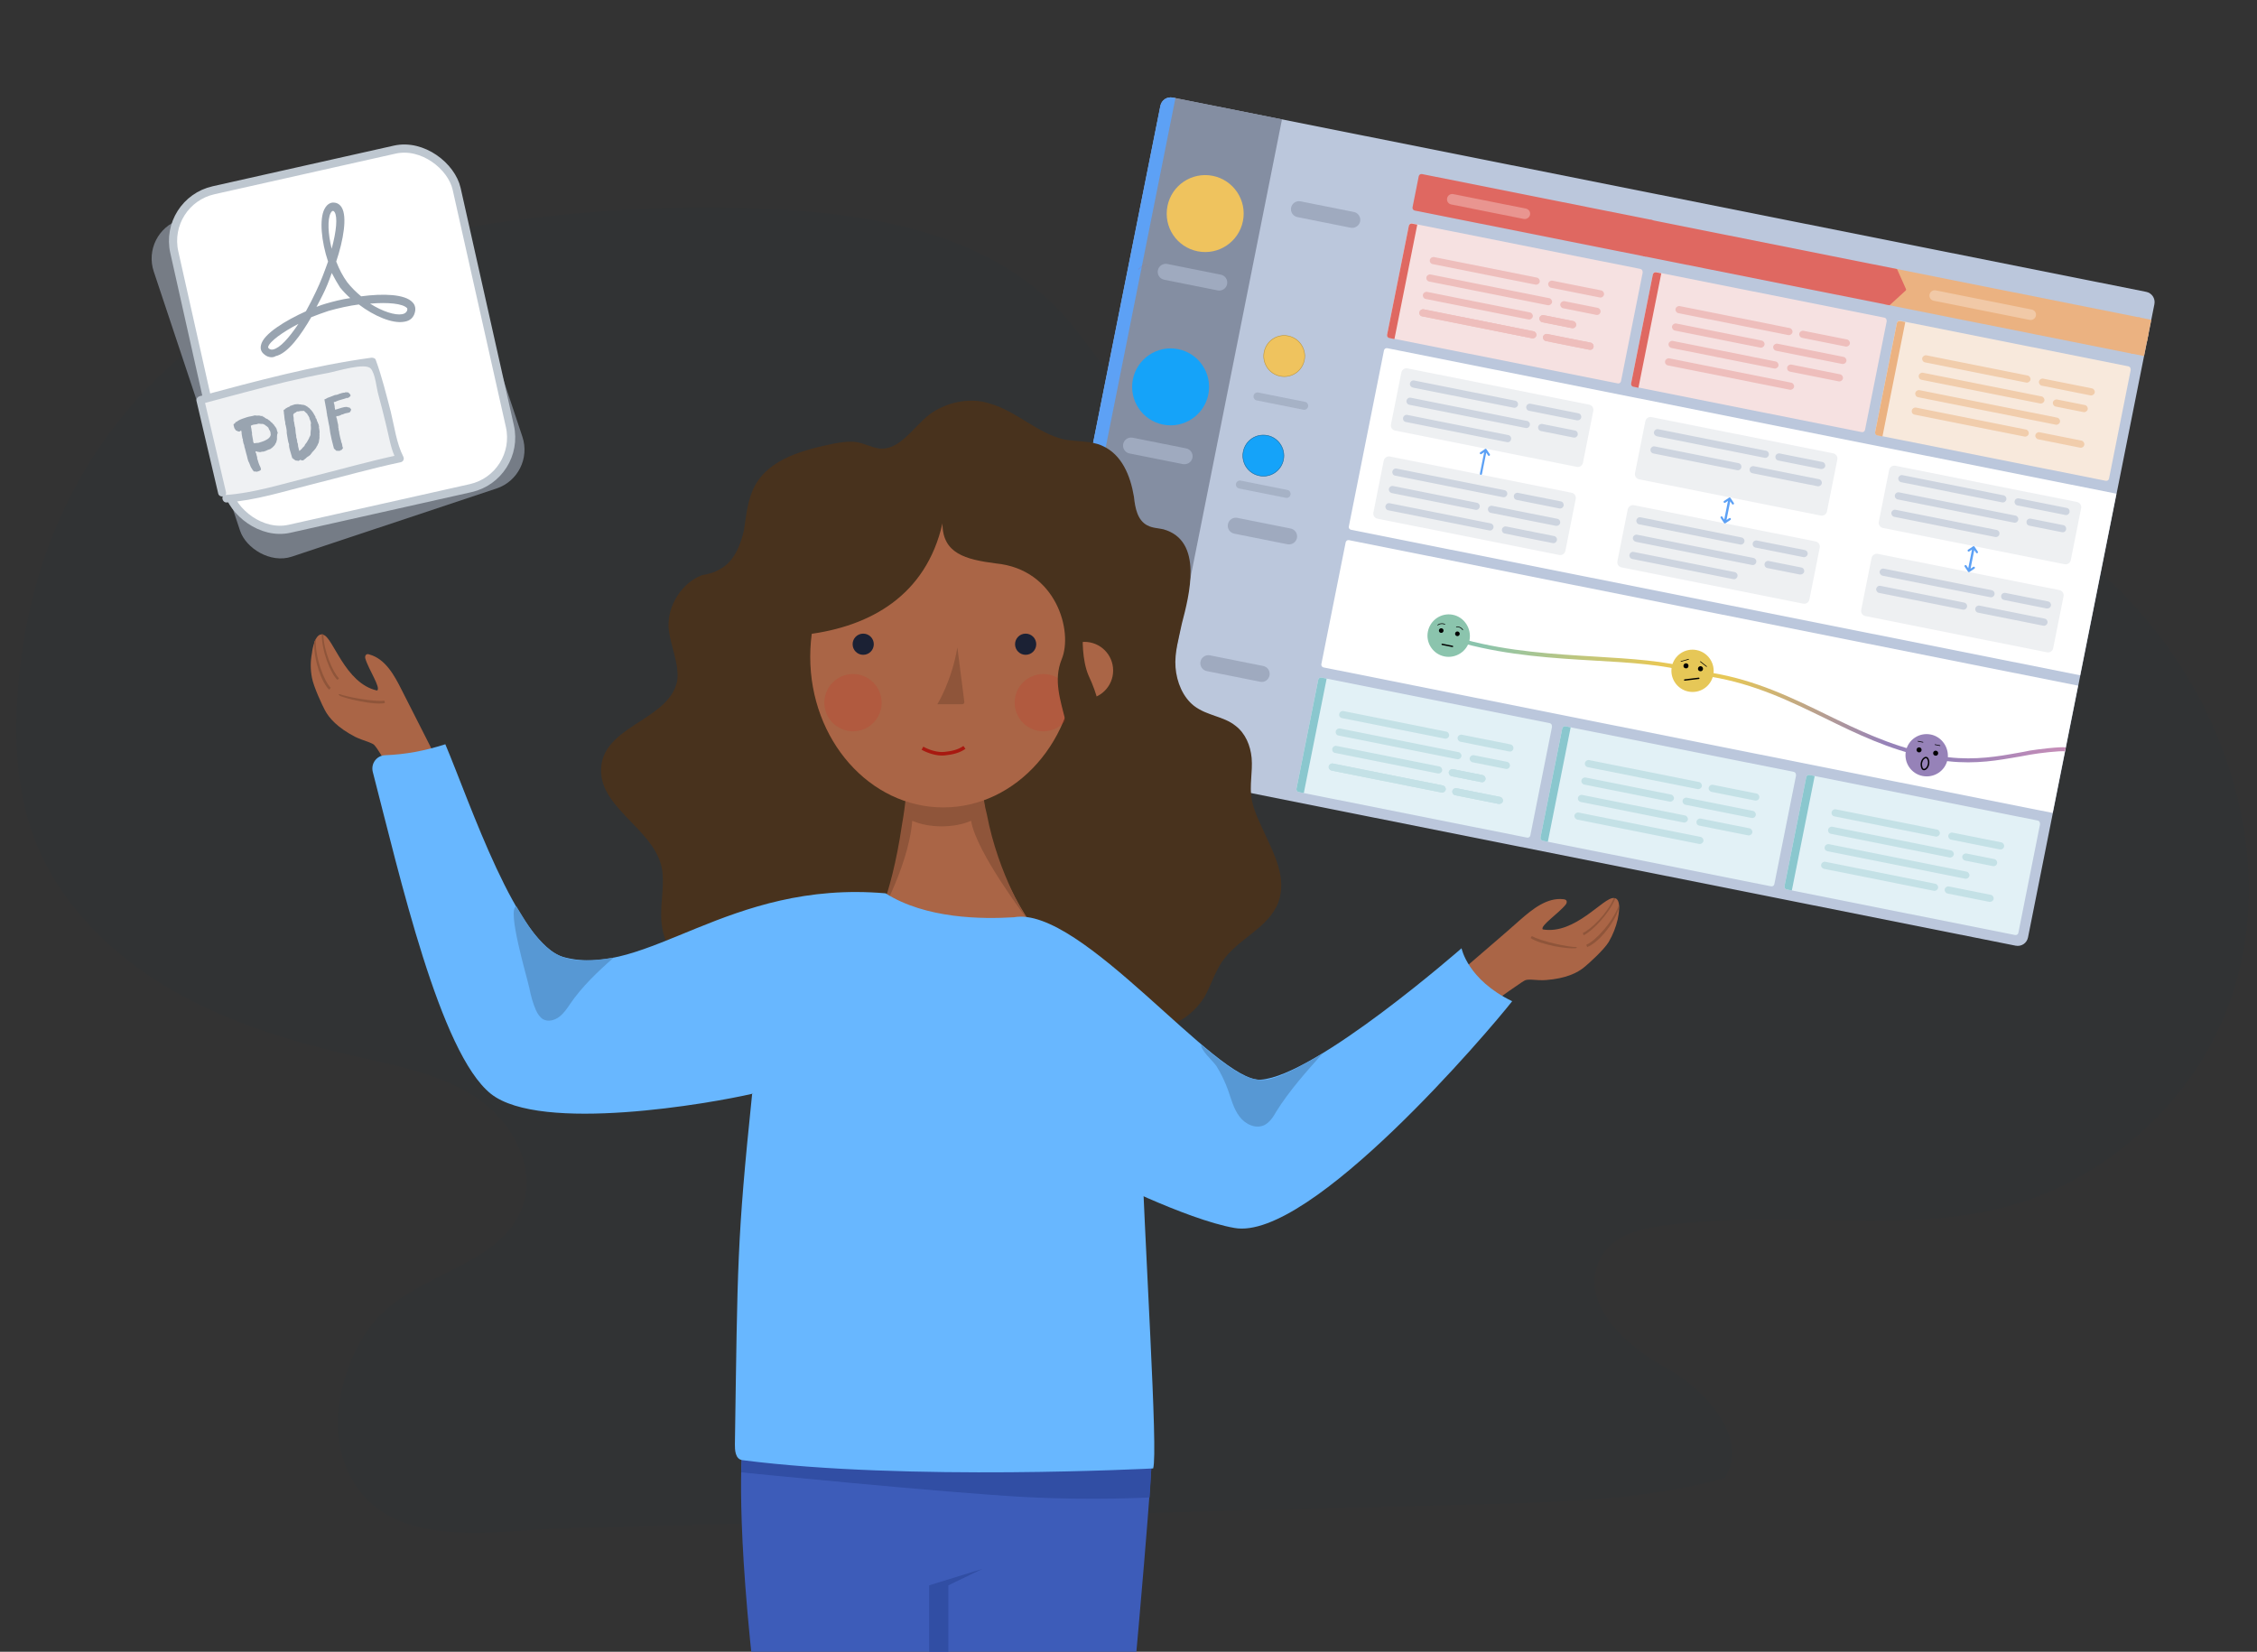 <svg width="276" height="202" viewBox="0 0 276 202" fill="none" xmlns="http://www.w3.org/2000/svg">
<rect x="0" y="0" width="276" height="202" fill="#333333" stroke="none"/>
<g clip-path="url(#clip0_10095_28577)">
<path opacity="0.04" d="M189.452 55.274C209.502 55.236 230.676 54.266 248.205 63.923C274.266 78.311 286.288 117.364 261.236 139.004C243.203 154.556 225.712 146.993 203.219 149.902C200.311 150.29 196.976 151.182 195.58 154.129C193.098 159.442 198.915 164.678 203.724 167.276C208.494 169.874 214.001 175.886 210.898 180.772C201.319 183.409 191.391 183.681 181.541 183.952C175.569 184.107 169.558 184.262 163.585 184.418C132.095 185.232 100.566 186.085 69.076 186.9C60.389 187.132 46.932 190.041 42.434 179.686C40.611 175.498 41.193 170.534 42.976 166.306C43.868 164.212 45.032 162.234 46.661 160.683C51.896 155.525 61.397 154.517 63.879 147.614C65.624 142.805 62.716 137.336 58.528 134.428C54.339 131.519 49.181 130.472 44.179 129.347C36.073 127.525 28.007 125.159 20.832 120.971C13.658 116.782 7.414 110.655 4.351 102.937C2.062 97.12 1.714 90.721 2.179 84.516C4.622 51.396 28.666 32.005 60.04 27.351C71.209 25.684 82.533 25.063 93.818 25.567C107.004 26.11 121.236 28.709 130.04 38.521C133.181 42.011 135.508 46.277 139.192 49.186C144.35 53.219 151.292 53.917 157.807 54.305C168.278 54.964 178.787 55.274 189.297 55.274C189.375 55.274 189.413 55.274 189.452 55.274Z" fill="#014363"/>
<path d="M263.452 37.21C263.594 36.5 263.148 35.831 262.438 35.69L143.434 11.938C142.724 11.796 142.055 12.243 141.913 12.953L126.46 90.379C126.318 91.089 126.765 91.758 127.475 91.899L246.479 115.651C247.189 115.792 247.858 115.346 247.999 114.636L263.452 37.21Z" fill="#BBC7DC"/>
<path opacity="0.8" d="M156.744 14.595L143.434 11.938C142.724 11.796 142.055 12.243 141.913 12.953L126.46 90.379C126.318 91.089 126.765 91.758 127.475 91.899L140.81 94.561L156.769 14.6L156.744 14.595Z" fill="#778093"/>
<path d="M150.06 34.745C150.166 34.212 149.821 33.695 149.288 33.589L142.748 32.283C142.215 32.177 141.698 32.522 141.592 33.055C141.486 33.587 141.831 34.104 142.363 34.21L148.904 35.516C149.436 35.622 149.953 35.277 150.06 34.745Z" fill="#9FAABF"/>
<path d="M166.326 27.079C166.432 26.546 166.087 26.029 165.555 25.923L159.039 24.623C158.507 24.516 157.99 24.861 157.884 25.394C157.777 25.926 158.122 26.443 158.655 26.549L165.196 27.855C165.733 27.936 166.225 27.586 166.326 27.079Z" fill="#9FAABF"/>
<path d="M158.6 65.79C158.706 65.258 158.361 64.741 157.829 64.635L151.313 63.334C150.781 63.228 150.264 63.573 150.158 64.105C150.051 64.638 150.396 65.155 150.929 65.261L157.47 66.567C158.007 66.647 158.499 66.297 158.6 65.79Z" fill="#9FAABF"/>
<path d="M155.245 82.601C155.351 82.069 155.006 81.552 154.474 81.446L147.958 80.145C147.426 80.039 146.909 80.384 146.803 80.916C146.696 81.449 147.041 81.966 147.574 82.072L154.115 83.377C154.647 83.484 155.139 83.134 155.245 82.601Z" fill="#9FAABF"/>
<path d="M145.819 55.99C145.926 55.457 145.581 54.94 145.048 54.834L138.507 53.529C137.975 53.422 137.458 53.767 137.352 54.3C137.245 54.832 137.59 55.349 138.123 55.456L144.664 56.761C145.201 56.842 145.713 56.522 145.819 55.99Z" fill="#9FAABF"/>
<path d="M146.458 30.733C149.018 31.244 151.487 29.575 151.993 27.04C152.504 24.48 150.835 22.011 148.3 21.505C145.739 20.994 143.271 22.663 142.765 25.198C142.254 27.759 143.897 30.222 146.458 30.733Z" fill="#EFC35E"/>
<path d="M142.228 51.927C144.788 52.438 147.257 50.769 147.763 48.234C148.274 45.673 146.605 43.205 144.07 42.699C141.509 42.188 139.041 43.857 138.535 46.392C138.029 48.927 139.667 51.416 142.228 51.927Z" fill="#15A3F9"/>
<path d="M143.738 11.999L143.408 11.933C142.699 11.791 142.03 12.238 141.888 12.948L126.435 90.374C126.293 91.084 126.74 91.753 127.45 91.894L127.779 91.96L143.738 11.999Z" fill="#5DA1F5"/>
<path opacity="0.15" d="M139.138 32.935C139.427 32.676 139.721 32.392 140.157 32.321L140.233 32.336C139.913 32.351 139.508 32.666 139.29 32.965L139.138 32.935Z" fill="#D04F3F"/>
<path opacity="0.15" d="M139.564 33.18C139.761 32.982 140.035 32.8 140.248 32.657C140.339 32.597 140.43 32.536 140.522 32.475C140.43 32.536 140.263 32.581 140.157 32.718C139.959 32.784 139.837 32.997 139.564 33.18Z" fill="#D04F3F"/>
<path d="M260.54 45.196C260.576 45.019 260.454 44.836 260.276 44.801L232.364 39.23C232.186 39.194 232.004 39.316 231.968 39.494L229.307 52.829C229.271 53.007 229.393 53.189 229.57 53.224L257.509 58.8C257.686 58.836 257.869 58.714 257.904 58.537L260.566 45.201L260.54 45.196Z" fill="#F8E9DC"/>
<path d="M232.992 39.382L232.358 39.256C232.181 39.22 231.998 39.342 231.963 39.52L229.302 52.855C229.266 53.032 229.388 53.215 229.565 53.25L230.199 53.377L232.992 39.382Z" fill="#EBB281"/>
<path d="M235.063 43.801C235.109 43.573 235.352 43.41 235.58 43.456L247.952 45.925C248.181 45.971 248.343 46.214 248.297 46.442C248.252 46.67 248.008 46.833 247.78 46.787L235.408 44.318C235.155 44.267 235.018 44.029 235.063 43.801ZM256.157 48.011C256.202 47.783 256.04 47.539 255.812 47.494L249.854 46.305C249.626 46.259 249.382 46.422 249.337 46.65C249.291 46.878 249.454 47.121 249.682 47.167L255.64 48.356C255.868 48.401 256.111 48.239 256.157 48.011ZM234.638 45.931C234.684 45.702 234.927 45.54 235.155 45.586L249.657 48.48C249.885 48.525 250.047 48.769 250.002 48.997C249.956 49.225 249.713 49.387 249.485 49.342L234.983 46.448C234.73 46.397 234.593 46.159 234.638 45.931ZM255.301 50.054C255.346 49.826 255.184 49.583 254.956 49.537L251.558 48.859C251.33 48.814 251.087 48.976 251.041 49.204C250.996 49.432 251.158 49.676 251.386 49.721L254.784 50.399C255.012 50.445 255.255 50.283 255.301 50.054ZM234.213 48.06C234.259 47.832 234.502 47.67 234.73 47.715L251.564 51.075C251.792 51.12 251.955 51.364 251.909 51.592C251.864 51.82 251.62 51.983 251.392 51.937L234.558 48.577C234.305 48.527 234.168 48.288 234.213 48.06Z" fill="#F1CDAC"/>
<path d="M233.788 50.192C233.833 49.964 234.077 49.801 234.305 49.847L247.742 52.529C247.97 52.574 248.132 52.818 248.086 53.046C248.041 53.274 247.798 53.436 247.569 53.391L234.133 50.709C233.879 50.658 233.737 50.445 233.788 50.192ZM254.881 54.402C254.926 54.173 254.764 53.93 254.536 53.885L249.415 52.863C249.187 52.817 248.943 52.979 248.898 53.208C248.852 53.436 249.015 53.679 249.243 53.725L254.364 54.747C254.592 54.792 254.83 54.655 254.881 54.402Z" fill="#F1CDAC"/>
<path d="M249.454 100.745C249.489 100.567 249.368 100.385 249.19 100.349L221.277 94.778C221.1 94.743 220.917 94.865 220.882 95.042L218.22 108.378C218.185 108.555 218.307 108.737 218.484 108.773L246.422 114.349C246.6 114.384 246.782 114.263 246.818 114.085L249.479 100.75L249.454 100.745Z" fill="#E2F1F6"/>
<path d="M221.911 94.905L221.277 94.778C221.1 94.743 220.917 94.865 220.882 95.042L218.22 108.378C218.185 108.555 218.307 108.737 218.484 108.773L219.118 108.899L221.911 94.905Z" fill="#8AC7CE"/>
<path d="M223.982 99.323C224.027 99.095 224.27 98.932 224.499 98.978L236.871 101.447C237.099 101.493 237.261 101.736 237.216 101.964C237.17 102.192 236.927 102.355 236.699 102.309L224.327 99.84C224.073 99.789 223.931 99.576 223.982 99.323ZM245.075 103.533C245.12 103.305 244.958 103.061 244.73 103.016L238.772 101.827C238.544 101.781 238.301 101.944 238.255 102.172C238.209 102.4 238.372 102.643 238.6 102.689L244.558 103.878C244.786 103.923 245.024 103.786 245.075 103.533ZM223.557 101.453C223.602 101.224 223.845 101.062 224.074 101.108L238.575 104.002C238.803 104.047 238.966 104.291 238.92 104.519C238.875 104.747 238.631 104.909 238.403 104.864L223.902 101.97C223.648 101.919 223.506 101.706 223.557 101.453ZM244.219 105.576C244.264 105.348 244.102 105.105 243.874 105.059L240.477 104.381C240.248 104.336 240.005 104.498 239.96 104.726C239.914 104.954 240.076 105.198 240.305 105.243L243.702 105.921C243.93 105.967 244.168 105.83 244.219 105.576ZM223.132 103.582C223.177 103.354 223.42 103.192 223.649 103.237L240.483 106.597C240.711 106.643 240.873 106.886 240.828 107.114C240.782 107.342 240.539 107.504 240.31 107.459L223.477 104.099C223.223 104.049 223.081 103.836 223.132 103.582Z" fill="#C4E1E6"/>
<path d="M222.701 105.74C222.746 105.512 222.99 105.349 223.218 105.395L236.655 108.077C236.883 108.122 237.045 108.365 237 108.594C236.954 108.822 236.711 108.984 236.483 108.939L223.046 106.257C222.797 106.181 222.655 105.968 222.701 105.74ZM243.794 109.95C243.84 109.722 243.677 109.478 243.449 109.433L238.328 108.411C238.1 108.365 237.856 108.527 237.811 108.756C237.765 108.984 237.928 109.227 238.156 109.273L243.277 110.295C243.51 110.315 243.748 110.178 243.794 109.95Z" fill="#C4E1E6"/>
<path d="M230.701 39.241C230.736 39.063 230.615 38.881 230.437 38.846L202.524 33.275C202.347 33.239 202.164 33.361 202.129 33.538L199.467 46.874C199.432 47.051 199.554 47.234 199.731 47.269L227.669 52.845C227.847 52.88 228.029 52.759 228.065 52.581L230.726 39.246L230.701 39.241Z" fill="#F6E1E1"/>
<path d="M203.153 33.427L202.519 33.3C202.342 33.265 202.159 33.387 202.124 33.564L199.462 46.9C199.427 47.077 199.548 47.26 199.726 47.295L200.36 47.422L203.153 33.427Z" fill="#DF6861"/>
<path d="M204.894 37.78C204.94 37.551 205.183 37.389 205.411 37.435L218.848 40.116C219.076 40.162 219.238 40.405 219.193 40.633C219.147 40.862 218.904 41.024 218.676 40.978L205.239 38.297C205.011 38.251 204.848 38.008 204.894 37.78ZM226.215 42.035C226.261 41.807 226.099 41.564 225.87 41.518L220.546 40.455C220.318 40.41 220.075 40.572 220.029 40.8C219.984 41.029 220.146 41.272 220.374 41.317L225.698 42.38C225.926 42.425 226.17 42.263 226.215 42.035ZM204.469 39.909C204.514 39.681 204.758 39.519 204.986 39.564L215.431 41.649C215.659 41.694 215.822 41.938 215.776 42.166C215.731 42.394 215.487 42.556 215.259 42.511L204.814 40.426C204.586 40.381 204.423 40.137 204.469 39.909ZM218.545 44.933C218.591 44.705 218.834 44.543 219.062 44.588L225.02 45.777C225.248 45.823 225.411 46.066 225.365 46.294C225.32 46.522 225.076 46.685 224.848 46.639L218.89 45.45C218.637 45.4 218.5 45.161 218.545 44.933ZM225.79 44.165C225.836 43.936 225.673 43.693 225.445 43.648L217.358 42.033C217.13 41.988 216.886 42.15 216.841 42.379C216.795 42.607 216.958 42.85 217.186 42.895L225.273 44.51C225.501 44.555 225.745 44.393 225.79 44.165ZM204.044 42.039C204.089 41.811 204.333 41.648 204.561 41.694L217.136 44.204C217.364 44.249 217.526 44.492 217.481 44.721C217.435 44.949 217.192 45.111 216.964 45.066L204.389 42.556C204.161 42.51 203.998 42.267 204.044 42.039Z" fill="#EEBEBC"/>
<path d="M203.618 44.17C203.664 43.942 203.907 43.78 204.135 43.825L219.043 46.801C219.271 46.846 219.433 47.09 219.388 47.318C219.342 47.546 219.099 47.708 218.87 47.663L203.963 44.688C203.735 44.642 203.568 44.424 203.618 44.17Z" fill="#EEBEBC"/>
<path d="M219.614 94.789C219.65 94.612 219.528 94.429 219.35 94.394L191.437 88.823C191.26 88.787 191.078 88.909 191.042 89.087L188.381 102.422C188.345 102.599 188.467 102.782 188.644 102.817L216.583 108.393C216.76 108.429 216.943 108.307 216.978 108.13L219.64 94.794L219.614 94.789Z" fill="#E2F1F6"/>
<path d="M192.071 88.949L191.437 88.823C191.26 88.787 191.078 88.909 191.042 89.087L188.381 102.422C188.345 102.599 188.467 102.782 188.644 102.817L189.278 102.944L192.071 88.949Z" fill="#8AC7CE"/>
<path d="M193.813 93.302C193.858 93.073 194.102 92.911 194.33 92.957L207.766 95.638C207.995 95.684 208.157 95.927 208.111 96.156C208.066 96.384 207.823 96.546 207.594 96.501L194.158 93.819C193.929 93.773 193.762 93.555 193.813 93.302ZM215.134 97.557C215.18 97.329 215.017 97.086 214.789 97.04L209.465 95.978C209.237 95.932 208.994 96.094 208.948 96.323C208.902 96.551 209.065 96.794 209.293 96.84L214.617 97.902C214.845 97.948 215.083 97.811 215.134 97.557ZM193.388 95.431C193.433 95.203 193.676 95.041 193.905 95.086L204.35 97.171C204.578 97.217 204.74 97.46 204.695 97.688C204.649 97.916 204.406 98.079 204.178 98.033L193.733 95.948C193.504 95.903 193.337 95.685 193.388 95.431ZM207.464 100.455C207.51 100.227 207.753 100.065 207.981 100.11L213.939 101.299C214.167 101.345 214.329 101.588 214.284 101.816C214.238 102.044 213.995 102.207 213.767 102.161L207.809 100.972C207.556 100.922 207.414 100.709 207.464 100.455ZM214.709 99.687C214.755 99.459 214.592 99.215 214.364 99.17L206.277 97.556C206.048 97.51 205.805 97.672 205.76 97.901C205.714 98.129 205.876 98.372 206.105 98.418L214.192 100.032C214.42 100.077 214.658 99.94 214.709 99.687ZM192.963 97.561C193.008 97.333 193.251 97.17 193.48 97.216L206.054 99.726C206.283 99.771 206.445 100.014 206.399 100.243C206.354 100.471 206.111 100.633 205.882 100.588L193.308 98.078C193.079 98.032 192.912 97.814 192.963 97.561Z" fill="#C4E1E6"/>
<path d="M192.532 99.719C192.577 99.49 192.821 99.328 193.049 99.374L207.956 102.349C208.184 102.394 208.347 102.638 208.301 102.866C208.256 103.094 208.012 103.256 207.784 103.211L192.877 100.235C192.654 100.165 192.486 99.947 192.532 99.719Z" fill="#C4E1E6"/>
<path d="M200.861 33.285C200.896 33.108 200.774 32.925 200.597 32.89L172.684 27.319C172.507 27.284 172.324 27.405 172.289 27.583L169.627 40.918C169.592 41.096 169.714 41.278 169.891 41.313L197.829 46.889C198.007 46.925 198.189 46.803 198.225 46.626L200.886 33.29L200.861 33.285Z" fill="#F6E1E1"/>
<path d="M173.313 27.471L172.679 27.345C172.501 27.309 172.319 27.431 172.284 27.609L169.622 40.944C169.587 41.121 169.708 41.304 169.886 41.339L170.52 41.466L173.313 27.471Z" fill="#DF6861"/>
<path d="M174.851 31.784C174.897 31.555 175.14 31.393 175.368 31.439L187.943 33.948C188.171 33.994 188.334 34.237 188.288 34.465C188.243 34.694 187.999 34.856 187.771 34.81L175.171 32.296C174.943 32.25 174.806 32.012 174.851 31.784ZM196.147 36.034C196.193 35.806 196.031 35.562 195.803 35.517L189.845 34.328C189.617 34.282 189.373 34.445 189.328 34.673C189.282 34.901 189.444 35.144 189.673 35.19L195.63 36.379C195.884 36.43 196.102 36.262 196.147 36.034ZM174.426 33.913C174.472 33.685 174.715 33.523 174.943 33.568L189.445 36.463C189.673 36.508 189.836 36.751 189.79 36.98C189.744 37.208 189.501 37.37 189.273 37.325L174.746 34.425C174.518 34.38 174.381 34.141 174.426 33.913ZM195.722 38.164C195.768 37.935 195.606 37.692 195.377 37.647L191.321 36.837C191.093 36.791 190.85 36.954 190.804 37.182C190.759 37.41 190.921 37.653 191.149 37.699L195.205 38.509C195.459 38.559 195.677 38.392 195.722 38.164ZM174.001 36.043C174.047 35.815 174.29 35.652 174.518 35.698L187.093 38.208C187.321 38.253 187.484 38.496 187.438 38.725C187.393 38.953 187.149 39.115 186.921 39.07L174.321 36.555C174.093 36.509 173.956 36.271 174.001 36.043Z" fill="#EEBEBC"/>
<path d="M173.576 38.175C173.622 37.946 173.865 37.784 174.093 37.83L187.53 40.511C187.758 40.557 187.92 40.8 187.875 41.028C187.829 41.257 187.586 41.419 187.358 41.373L173.921 38.691C173.668 38.641 173.525 38.428 173.576 38.175ZM194.872 42.425C194.918 42.197 194.755 41.953 194.527 41.908L189.203 40.845C188.975 40.8 188.732 40.962 188.686 41.19C188.641 41.418 188.803 41.662 189.031 41.707L194.355 42.77C194.609 42.82 194.821 42.678 194.872 42.425Z" fill="#EEBEBC"/>
<path d="M173.576 38.175C173.622 37.946 173.865 37.784 174.093 37.83L187.53 40.511C187.758 40.557 187.92 40.8 187.875 41.028C187.829 41.257 187.586 41.419 187.358 41.373L173.921 38.691C173.668 38.641 173.525 38.428 173.576 38.175ZM194.872 42.425C194.918 42.197 194.755 41.953 194.527 41.908L189.203 40.845C188.975 40.8 188.732 40.962 188.686 41.19C188.641 41.418 188.803 41.662 189.031 41.707L194.355 42.77C194.609 42.82 194.821 42.678 194.872 42.425Z" fill="#EEBEBC"/>
<path d="M192.736 39.784C192.782 39.556 192.619 39.312 192.391 39.267L188.766 38.543C188.538 38.498 188.294 38.66 188.249 38.888C188.203 39.116 188.365 39.36 188.594 39.405L192.219 40.129C192.473 40.179 192.691 40.012 192.736 39.784Z" fill="#EEBEBC"/>
<path d="M192.736 39.784C192.782 39.556 192.619 39.312 192.391 39.267L188.766 38.543C188.538 38.498 188.294 38.66 188.249 38.888C188.203 39.116 188.365 39.36 188.594 39.405L192.219 40.129C192.473 40.179 192.691 40.012 192.736 39.784Z" fill="#EEBEBC"/>
<path d="M189.774 88.834C189.81 88.656 189.688 88.474 189.51 88.438L161.597 82.867C161.42 82.832 161.237 82.954 161.202 83.131L158.541 96.466C158.505 96.644 158.627 96.826 158.804 96.862L186.743 102.438C186.92 102.473 187.103 102.352 187.138 102.174L189.8 88.839L189.774 88.834Z" fill="#E2F1F6"/>
<path d="M162.231 82.994L161.597 82.867C161.42 82.832 161.237 82.954 161.202 83.131L158.541 96.466C158.505 96.644 158.627 96.826 158.804 96.862L159.438 96.988L162.231 82.994Z" fill="#8AC7CE"/>
<path d="M163.77 87.306C163.815 87.077 164.059 86.915 164.287 86.961L176.861 89.47C177.09 89.516 177.252 89.759 177.206 89.987C177.161 90.216 176.918 90.378 176.689 90.332L164.089 87.818C163.861 87.772 163.719 87.559 163.77 87.306ZM185.066 91.556C185.111 91.328 184.949 91.085 184.721 91.039L178.763 89.85C178.535 89.804 178.291 89.967 178.246 90.195C178.2 90.423 178.363 90.666 178.591 90.712L184.549 91.901C184.802 91.951 185.015 91.809 185.066 91.556ZM163.345 89.435C163.39 89.207 163.634 89.045 163.862 89.09L178.363 91.984C178.591 92.03 178.754 92.273 178.708 92.501C178.663 92.73 178.419 92.892 178.191 92.847L163.664 89.947C163.436 89.902 163.294 89.689 163.345 89.435ZM184.641 93.686C184.686 93.457 184.524 93.214 184.296 93.168L180.239 92.359C180.011 92.313 179.768 92.476 179.722 92.704C179.677 92.932 179.839 93.175 180.067 93.221L184.124 94.031C184.377 94.081 184.59 93.939 184.641 93.686ZM162.92 91.565C162.965 91.337 163.208 91.174 163.437 91.22L176.011 93.73C176.24 93.775 176.402 94.018 176.356 94.247C176.311 94.475 176.068 94.637 175.839 94.591L163.239 92.077C163.011 92.031 162.869 91.818 162.92 91.565Z" fill="#C4E1E6"/>
<path d="M162.489 93.722C162.534 93.494 162.778 93.332 163.006 93.377L176.443 96.059C176.671 96.105 176.833 96.348 176.788 96.576C176.742 96.804 176.499 96.967 176.271 96.921L162.834 94.239C162.585 94.163 162.443 93.951 162.489 93.722ZM183.785 97.973C183.83 97.745 183.668 97.501 183.44 97.456L178.116 96.393C177.888 96.348 177.644 96.51 177.599 96.738C177.553 96.966 177.716 97.21 177.944 97.255L183.268 98.318C183.527 98.343 183.739 98.201 183.785 97.973Z" fill="#C4E1E6"/>
<path d="M162.489 93.722C162.534 93.494 162.778 93.332 163.006 93.377L176.443 96.059C176.671 96.105 176.833 96.348 176.788 96.576C176.742 96.804 176.499 96.967 176.271 96.921L162.834 94.239C162.585 94.163 162.443 93.951 162.489 93.722ZM183.785 97.973C183.83 97.745 183.668 97.501 183.44 97.456L178.116 96.393C177.888 96.348 177.644 96.51 177.599 96.738C177.553 96.966 177.716 97.21 177.944 97.255L183.268 98.318C183.527 98.343 183.739 98.201 183.785 97.973Z" fill="#C4E1E6"/>
<path d="M181.655 95.305C181.701 95.077 181.538 94.834 181.31 94.788L177.685 94.064C177.456 94.019 177.213 94.181 177.168 94.409C177.122 94.638 177.284 94.881 177.513 94.927L181.138 95.65C181.392 95.701 181.604 95.559 181.655 95.305Z" fill="#C4E1E6"/>
<path d="M181.655 95.305C181.701 95.077 181.538 94.834 181.31 94.788L177.685 94.064C177.456 94.019 177.213 94.181 177.168 94.409C177.122 94.638 177.284 94.881 177.513 94.927L181.138 95.65C181.392 95.701 181.604 95.559 181.655 95.305Z" fill="#C4E1E6"/>
<path d="M254.142 83.857L164.953 66.056C164.775 66.021 164.593 66.143 164.558 66.32L161.582 81.227C161.547 81.405 161.669 81.587 161.846 81.623L251.01 99.418L254.117 83.852L254.142 83.857Z" fill="white"/>
<path d="M258.828 60.382L169.638 42.581C169.461 42.545 169.278 42.667 169.243 42.845L164.942 64.394C164.906 64.572 165.028 64.754 165.206 64.79L254.37 82.585L258.802 60.377L258.828 60.382Z" fill="white"/>
<path opacity="0.3" d="M159.962 49.72C160.013 49.466 159.855 49.197 159.576 49.142L153.872 48.003C153.619 47.953 153.35 48.11 153.294 48.389C153.244 48.642 153.401 48.911 153.68 48.967L159.384 50.105C159.663 50.161 159.911 49.973 159.962 49.72Z" fill="#778093"/>
<path d="M156.953 56.21C156.679 57.579 155.372 58.452 154.003 58.179C152.634 57.905 151.761 56.598 152.034 55.229C152.308 53.86 153.615 52.987 154.984 53.26C156.328 53.528 157.221 54.867 156.953 56.21Z" fill="#15A3F9"/>
<path fill-rule="evenodd" clip-rule="evenodd" d="M154.979 53.289C153.626 53.019 152.334 53.881 152.063 55.234C151.793 56.587 152.656 57.88 154.009 58.15C155.362 58.42 156.654 57.557 156.924 56.205C157.189 54.877 156.306 53.554 154.979 53.289ZM152.006 55.223C152.282 53.838 153.605 52.955 154.99 53.231C156.35 53.503 157.253 54.856 156.982 56.216C156.705 57.601 155.382 58.484 153.997 58.208C152.612 57.931 151.729 56.608 152.006 55.223Z" fill="#106294"/>
<path d="M159.506 44.033C159.232 45.402 157.925 46.274 156.556 46.001C155.187 45.728 154.314 44.42 154.587 43.051C154.861 41.682 156.168 40.809 157.537 41.083C158.881 41.351 159.774 42.689 159.506 44.033Z" fill="#EFC35E"/>
<path fill-rule="evenodd" clip-rule="evenodd" d="M157.532 41.112C156.179 40.842 154.886 41.704 154.616 43.057C154.346 44.41 155.209 45.702 156.562 45.972C157.915 46.242 159.207 45.38 159.477 44.027C159.742 42.699 158.859 41.377 157.532 41.112ZM154.559 43.045C154.835 41.66 156.158 40.777 157.543 41.054C158.903 41.325 159.806 42.679 159.535 44.038C159.258 45.423 157.935 46.306 156.55 46.03C155.165 45.754 154.282 44.43 154.559 43.045Z" fill="#BD9230"/>
<path opacity="0.3" d="M157.812 60.493C157.862 60.24 157.705 59.971 157.426 59.915L151.722 58.777C151.468 58.726 151.2 58.883 151.144 59.162C151.093 59.416 151.251 59.684 151.53 59.74L157.234 60.879C157.513 60.934 157.756 60.772 157.812 60.493Z" fill="#778093"/>
<path fill-rule="evenodd" clip-rule="evenodd" d="M193.168 80.68C188.012 80.362 182.444 79.858 177.044 78.121L177.191 77.649C182.515 79.371 188.032 79.866 193.188 80.183C193.837 80.233 194.466 80.253 195.089 80.299C199.49 80.571 203.582 80.808 206.873 81.754L206.726 82.226C203.486 81.289 199.45 81.037 195.044 80.791C194.446 80.75 193.792 80.725 193.168 80.68Z" fill="url(#paint0_linear_10095_28577)"/>
<path d="M177.657 75.183C176.262 74.905 174.894 75.818 174.61 77.238C174.332 78.632 175.245 80.001 176.64 80.279C178.034 80.557 179.428 79.649 179.706 78.255C179.959 76.855 179.051 75.462 177.657 75.183Z" fill="#8BC4AD"/>
<path fill-rule="evenodd" clip-rule="evenodd" d="M176.372 78.717C176.326 78.708 176.282 78.738 176.273 78.783C176.264 78.829 176.294 78.873 176.339 78.882L177.607 79.135C177.652 79.144 177.696 79.115 177.706 79.069C177.715 79.023 177.685 78.979 177.64 78.97L176.372 78.717Z" fill="black"/>
<path d="M176.187 77.394C176.341 77.425 176.491 77.325 176.522 77.171C176.553 77.017 176.453 76.867 176.299 76.837C176.145 76.806 175.995 76.906 175.964 77.06C175.933 77.214 176.033 77.364 176.187 77.394Z" fill="black"/>
<path d="M178.165 77.789C178.319 77.82 178.469 77.72 178.5 77.566C178.53 77.412 178.43 77.262 178.276 77.231C178.122 77.201 177.973 77.3 177.942 77.454C177.911 77.609 178.011 77.758 178.165 77.789Z" fill="black"/>
<path fill-rule="evenodd" clip-rule="evenodd" d="M176.707 76.327L176.684 76.36L176.707 76.327C176.725 76.339 176.73 76.365 176.718 76.383C176.705 76.401 176.68 76.406 176.661 76.393C176.661 76.393 176.661 76.393 176.661 76.393L176.661 76.393L176.661 76.393L176.66 76.393L176.656 76.39C176.652 76.387 176.645 76.383 176.636 76.379C176.618 76.37 176.592 76.357 176.557 76.346C176.487 76.323 176.385 76.302 176.257 76.314L176.256 76.314L176.256 76.314C176.116 76.324 176.014 76.366 175.948 76.405C175.915 76.425 175.891 76.444 175.875 76.457C175.867 76.464 175.861 76.47 175.857 76.473L175.854 76.477L175.853 76.478L175.853 76.478L175.853 76.478C175.838 76.495 175.813 76.497 175.796 76.482C175.779 76.468 175.777 76.442 175.792 76.425L175.822 76.452L175.792 76.425L175.792 76.425L175.792 76.425L175.792 76.425L175.793 76.424L175.794 76.422L175.8 76.416C175.805 76.411 175.812 76.404 175.822 76.396C175.841 76.38 175.869 76.358 175.907 76.336C175.983 76.291 176.096 76.244 176.25 76.234C176.39 76.22 176.504 76.243 176.582 76.269C176.622 76.282 176.652 76.296 176.673 76.307C176.684 76.312 176.692 76.317 176.698 76.321L176.704 76.325L176.706 76.326L176.707 76.326L176.707 76.327L176.707 76.327L176.707 76.327Z" fill="black"/>
<path fill-rule="evenodd" clip-rule="evenodd" d="M178.217 76.61C178.299 76.609 178.415 76.625 178.553 76.694C178.69 76.762 178.778 76.842 178.832 76.905C178.859 76.937 178.877 76.965 178.889 76.985C178.895 76.995 178.899 77.003 178.902 77.009L178.905 77.016L178.906 77.018L178.906 77.018L178.907 77.019L178.907 77.019L178.907 77.019C178.907 77.019 178.907 77.019 178.869 77.034L178.907 77.019C178.915 77.039 178.905 77.063 178.885 77.072C178.864 77.08 178.84 77.07 178.832 77.05C178.832 77.05 178.832 77.05 178.832 77.05L178.832 77.05L178.832 77.05L178.832 77.05L178.832 77.049L178.829 77.044C178.827 77.04 178.824 77.034 178.819 77.026C178.81 77.009 178.794 76.986 178.77 76.958C178.723 76.902 178.643 76.83 178.516 76.766C178.391 76.703 178.288 76.69 178.218 76.691C178.183 76.691 178.156 76.696 178.138 76.7C178.13 76.702 178.123 76.704 178.119 76.705L178.114 76.707L178.114 76.707C178.114 76.707 178.114 76.707 178.114 76.707L178.114 76.707L178.114 76.707L178.114 76.707C178.093 76.715 178.07 76.706 178.061 76.685C178.053 76.664 178.062 76.641 178.083 76.632L178.098 76.669L178.083 76.632L178.083 76.632L178.083 76.632L178.084 76.632L178.084 76.632L178.086 76.631L178.094 76.628C178.1 76.626 178.109 76.624 178.121 76.621C178.143 76.616 178.176 76.611 178.217 76.61ZM178.832 77.05C178.832 77.05 178.832 77.05 178.832 77.05L178.832 77.05L178.832 77.05Z" fill="black"/>
<path fill-rule="evenodd" clip-rule="evenodd" d="M221.65 87.1C217.274 84.988 212.786 83.038 207.097 82.482L207.142 81.99C212.933 82.566 217.466 84.552 221.868 86.669C222.375 86.902 222.852 87.156 223.333 87.384C227.203 89.263 231.046 91.137 235.671 92.139L235.575 92.621C230.9 91.609 227.005 89.725 223.141 87.82C222.634 87.587 222.132 87.328 221.65 87.1Z" fill="url(#paint1_linear_10095_28577)"/>
<path d="M207.48 79.503C206.061 79.219 204.717 80.138 204.439 81.532C204.161 82.926 205.074 84.295 206.468 84.573C207.888 84.857 209.231 83.938 209.51 82.544C209.788 81.15 208.875 79.781 207.48 79.503Z" fill="#E6C757"/>
<path d="M206.234 81.124C206.082 81.094 205.904 81.19 205.869 81.367C205.834 81.545 205.935 81.697 206.112 81.732C206.29 81.768 206.442 81.666 206.477 81.489C206.513 81.311 206.411 81.159 206.234 81.124Z" fill="black"/>
<path d="M208.009 81.478C207.857 81.448 207.68 81.544 207.644 81.722C207.609 81.899 207.71 82.051 207.888 82.087C208.065 82.122 208.217 82.02 208.253 81.843C208.288 81.666 208.161 81.508 208.009 81.478Z" fill="black"/>
<path fill-rule="evenodd" clip-rule="evenodd" d="M207.824 82.943C207.819 82.897 207.777 82.864 207.731 82.87L206.002 83.078C205.956 83.084 205.923 83.126 205.929 83.172C205.934 83.218 205.976 83.251 206.022 83.245L207.751 83.037C207.797 83.031 207.83 82.989 207.824 82.943Z" fill="black"/>
<path fill-rule="evenodd" clip-rule="evenodd" d="M207.905 80.887C207.919 80.869 207.945 80.867 207.962 80.88L208.713 81.478C208.73 81.492 208.733 81.518 208.719 81.535C208.705 81.553 208.68 81.556 208.662 81.542L207.912 80.944C207.894 80.93 207.891 80.904 207.905 80.887Z" fill="black"/>
<path fill-rule="evenodd" clip-rule="evenodd" d="M206.531 80.613C206.537 80.634 206.525 80.657 206.504 80.663L205.581 80.927C205.559 80.933 205.537 80.921 205.531 80.899C205.525 80.877 205.537 80.855 205.559 80.849L206.481 80.585C206.503 80.579 206.525 80.591 206.531 80.613Z" fill="black"/>
<path fill-rule="evenodd" clip-rule="evenodd" d="M244.964 92.861C242.404 93.273 239.22 93.507 235.701 92.647L235.822 92.17C239.24 93.01 242.343 92.786 244.873 92.394C245.633 92.283 246.348 92.135 247.002 92.029C247.438 91.957 247.823 91.876 248.208 91.795C249.162 91.642 252.001 91.286 252.609 91.408L252.513 91.889C252.006 91.788 249.253 92.109 248.295 92.287C247.94 92.348 247.529 92.424 247.119 92.5C246.465 92.607 245.725 92.749 244.964 92.861Z" fill="url(#paint2_linear_10095_28577)"/>
<path d="M236.106 89.828C234.711 89.55 233.348 90.438 233.064 91.857C232.786 93.252 233.699 94.62 235.094 94.898C236.488 95.177 237.877 94.294 238.16 92.874C238.408 91.5 237.5 90.106 236.106 89.828Z" fill="#9682B8"/>
<path d="M234.737 91.401C234.584 91.371 234.407 91.467 234.372 91.645C234.336 91.822 234.463 91.979 234.615 92.01C234.767 92.04 234.945 91.944 234.98 91.766C235.016 91.588 234.889 91.431 234.737 91.401Z" fill="black"/>
<path d="M236.765 91.806C236.613 91.776 236.436 91.872 236.4 92.049C236.365 92.227 236.492 92.384 236.644 92.414C236.821 92.45 236.973 92.348 237.009 92.171C237.044 91.993 236.917 91.836 236.765 91.806Z" fill="black"/>
<path fill-rule="evenodd" clip-rule="evenodd" d="M234.505 90.642C234.509 90.62 234.53 90.606 234.552 90.61L235.161 90.731C235.182 90.736 235.197 90.757 235.192 90.779C235.188 90.801 235.167 90.815 235.145 90.811L234.536 90.689C234.514 90.685 234.5 90.664 234.505 90.642Z" fill="black"/>
<path fill-rule="evenodd" clip-rule="evenodd" d="M236.583 91.057C236.588 91.035 236.609 91.021 236.631 91.025L237.239 91.146C237.261 91.151 237.276 91.172 237.271 91.194C237.267 91.216 237.246 91.23 237.224 91.226L236.615 91.104C236.593 91.1 236.579 91.079 236.583 91.057Z" fill="black"/>
<path fill-rule="evenodd" clip-rule="evenodd" d="M235.561 92.558C235.499 92.546 235.426 92.562 235.361 92.59C235.294 92.618 235.225 92.664 235.166 92.727C235.022 92.852 234.926 93.063 234.884 93.274C234.84 93.493 234.878 93.725 234.932 93.878C234.958 93.971 234.998 94.044 235.051 94.097C235.105 94.151 235.169 94.181 235.234 94.194C235.296 94.206 235.368 94.191 235.434 94.163C235.501 94.134 235.57 94.088 235.628 94.025C235.773 93.901 235.869 93.689 235.911 93.479C235.953 93.269 235.946 93.038 235.861 92.869C235.835 92.778 235.796 92.708 235.744 92.656C235.689 92.601 235.626 92.572 235.561 92.558ZM235.427 92.744C235.477 92.723 235.513 92.721 235.528 92.723C235.564 92.731 235.597 92.746 235.625 92.775C235.645 92.795 235.665 92.824 235.683 92.866C235.689 92.882 235.696 92.901 235.701 92.922L235.703 92.927L235.702 92.927L235.708 92.938C235.772 93.062 235.784 93.253 235.746 93.446C235.71 93.623 235.635 93.783 235.541 93.877L235.538 93.874L235.508 93.908C235.466 93.954 235.415 93.988 235.368 94.008C235.318 94.029 235.282 94.032 235.267 94.029C235.231 94.022 235.198 94.006 235.17 93.978C235.146 93.954 235.122 93.917 235.103 93.863L235.105 93.862L235.091 93.825C235.044 93.694 235.012 93.491 235.049 93.307C235.084 93.129 235.159 92.969 235.254 92.875L235.257 92.878L235.287 92.845C235.329 92.798 235.38 92.764 235.427 92.744ZM235.734 92.913L235.734 92.913L235.734 92.913L235.734 92.913ZM235.735 92.918L235.735 92.918L235.735 92.918L235.735 92.918Z" fill="black"/>
<path d="M263.073 39.109L261.476 38.791L260.591 43.227L262.188 43.546L263.073 39.109Z" fill="#EBB281"/>
<path d="M260.956 43.248C260.926 43.268 260.895 43.288 260.845 43.278L230.447 37.211L231.333 32.775L261.73 38.841C261.781 38.852 261.801 38.882 261.821 38.912L262.719 40.884L262.542 41.772L260.956 43.248Z" fill="#EBB281"/>
<path opacity="0.3" d="M248.963 38.616C249.033 38.261 248.81 37.927 248.455 37.856L236.717 35.513C236.362 35.442 236.028 35.666 235.957 36.02C235.886 36.375 236.109 36.71 236.464 36.781L248.202 39.123C248.557 39.194 248.897 38.946 248.963 38.616Z" fill="white"/>
<path d="M231.116 37.292C231.086 37.312 231.055 37.333 231.004 37.322L200.937 31.321L201.822 26.885L231.915 32.891C231.966 32.901 231.986 32.931 232.007 32.962L233.082 35.365C233.098 35.42 233.087 35.471 233.052 35.517L231.116 37.292Z" fill="#DF6861"/>
<path d="M201.301 31.345C201.271 31.365 201.24 31.386 201.189 31.375L172.998 25.749C172.82 25.713 172.698 25.531 172.734 25.353L173.493 21.55C173.528 21.373 173.711 21.251 173.888 21.287L202.08 26.913C202.131 26.924 202.151 26.954 202.171 26.984L203.247 29.387C203.262 29.443 203.252 29.494 203.217 29.539L201.301 31.345Z" fill="#DF6861"/>
<path opacity="0.3" d="M187.103 26.27C187.173 25.915 186.95 25.581 186.595 25.51L177.722 23.739C177.367 23.668 177.032 23.891 176.962 24.246C176.891 24.601 177.114 24.936 177.469 25.006L186.342 26.777C186.672 26.843 187.037 26.6 187.103 26.27Z" fill="white"/>
<path d="M172.123 45.054L194.332 49.487C194.687 49.558 194.91 49.892 194.839 50.247L193.574 56.585C193.503 56.94 193.169 57.163 192.814 57.093L170.605 52.66C170.25 52.589 170.027 52.255 170.098 51.9L171.363 45.562C171.434 45.207 171.768 44.984 172.123 45.054Z" fill="#EEF0F2"/>
<path d="M201.963 51.01L224.172 55.443C224.527 55.513 224.75 55.848 224.679 56.203L223.414 62.541C223.343 62.896 223.009 63.119 222.654 63.048L200.445 58.616C200.09 58.545 199.867 58.21 199.938 57.855L201.203 51.517C201.274 51.162 201.608 50.939 201.963 51.01Z" fill="#EEF0F2"/>
<path d="M231.778 56.961L253.986 61.393C254.341 61.464 254.564 61.798 254.494 62.153L253.229 68.491C253.158 68.846 252.823 69.07 252.468 68.999L230.26 64.566C229.905 64.495 229.681 64.161 229.752 63.806L231.017 57.468C231.088 57.113 231.423 56.89 231.778 56.961Z" fill="#EEF0F2"/>
<path d="M169.973 55.829L192.182 60.261C192.537 60.332 192.76 60.667 192.689 61.022L191.424 67.36C191.353 67.715 191.019 67.938 190.664 67.867L168.455 63.435C168.1 63.364 167.877 63.029 167.948 62.674L169.213 56.336C169.278 56.007 169.618 55.758 169.973 55.829Z" fill="#EEF0F2"/>
<path d="M199.813 61.785L222.021 66.217C222.376 66.288 222.599 66.622 222.529 66.977L221.264 73.315C221.193 73.67 220.858 73.894 220.503 73.823L198.295 69.39C197.94 69.319 197.716 68.985 197.787 68.63L199.052 62.292C199.118 61.962 199.458 61.714 199.813 61.785Z" fill="#EEF0F2"/>
<path d="M229.627 67.735L251.836 72.167C252.191 72.238 252.414 72.573 252.343 72.928L251.078 79.266C251.007 79.621 250.673 79.844 250.318 79.773L228.109 75.341C227.754 75.27 227.531 74.935 227.602 74.58L228.867 68.242C228.933 67.913 229.272 67.664 229.627 67.735Z" fill="#EEF0F2"/>
<path d="M172.418 46.88C172.463 46.652 172.681 46.485 172.935 46.535L185.281 49C185.51 49.045 185.677 49.263 185.626 49.517C185.581 49.745 185.363 49.912 185.109 49.862L172.763 47.398C172.514 47.322 172.372 47.109 172.418 46.88ZM193.359 51.06C193.404 50.832 193.267 50.593 193.014 50.543L187.158 49.374C186.929 49.329 186.691 49.465 186.641 49.719C186.595 49.947 186.732 50.185 186.986 50.236L192.842 51.405C193.101 51.43 193.313 51.288 193.359 51.06ZM171.998 48.985C172.043 48.757 172.261 48.589 172.515 48.64L186.738 51.478C186.966 51.524 187.133 51.742 187.083 51.995C187.037 52.224 186.819 52.391 186.566 52.34L172.343 49.502C172.089 49.451 171.952 49.213 171.998 48.985ZM192.939 53.164C192.985 52.936 192.848 52.698 192.594 52.647L188.614 51.853C188.386 51.807 188.147 51.944 188.097 52.198C188.051 52.426 188.188 52.664 188.442 52.715L192.422 53.509C192.675 53.56 192.893 53.392 192.939 53.164ZM171.578 51.089C171.623 50.861 171.841 50.693 172.095 50.744L184.442 53.208C184.67 53.254 184.837 53.472 184.787 53.725C184.736 53.979 184.523 54.121 184.27 54.07L171.923 51.606C171.669 51.555 171.527 51.343 171.578 51.089Z" fill="#CDD4DF"/>
<path d="M200.108 63.61C200.153 63.382 200.371 63.215 200.625 63.265L212.971 65.729C213.199 65.775 213.367 65.993 213.316 66.246C213.271 66.475 213.053 66.642 212.799 66.591L200.453 64.127C200.199 64.076 200.062 63.838 200.108 63.61ZM221.049 67.79C221.094 67.561 220.957 67.323 220.704 67.273L214.847 66.104C214.619 66.058 214.381 66.195 214.33 66.449C214.285 66.677 214.422 66.915 214.675 66.966L220.532 68.135C220.76 68.18 221.003 68.018 221.049 67.79ZM199.683 65.74C199.728 65.511 199.946 65.344 200.2 65.395L214.422 68.233C214.65 68.279 214.818 68.497 214.767 68.75C214.722 68.978 214.504 69.146 214.25 69.095L200.028 66.257C199.779 66.181 199.637 65.968 199.683 65.74ZM220.624 69.919C220.669 69.691 220.532 69.453 220.279 69.402L216.298 68.608C216.07 68.562 215.832 68.699 215.781 68.953C215.736 69.181 215.873 69.419 216.126 69.47L220.107 70.264C220.34 70.284 220.578 70.147 220.624 69.919ZM199.263 67.844C199.308 67.616 199.526 67.448 199.78 67.499L212.126 69.963C212.354 70.009 212.522 70.227 212.471 70.48C212.426 70.708 212.208 70.876 211.954 70.825L199.608 68.361C199.354 68.31 199.217 68.072 199.263 67.844Z" fill="#CDD4DF"/>
<path d="M232.138 58.455C232.184 58.227 232.402 58.06 232.655 58.11L245.002 60.575C245.23 60.62 245.398 60.838 245.347 61.092C245.301 61.32 245.083 61.487 244.83 61.437L232.483 58.972C232.255 58.927 232.093 58.684 232.138 58.455ZM253.079 62.635C253.125 62.407 252.988 62.168 252.734 62.118L246.878 60.949C246.65 60.903 246.412 61.04 246.361 61.294C246.315 61.522 246.452 61.76 246.706 61.811L252.562 62.98C252.816 63.03 253.034 62.863 253.079 62.635ZM231.718 60.559C231.764 60.331 231.982 60.164 232.235 60.215L246.458 63.053C246.686 63.099 246.854 63.317 246.803 63.57C246.757 63.798 246.54 63.966 246.286 63.915L232.063 61.077C231.835 61.031 231.668 60.813 231.718 60.559ZM252.659 64.739C252.705 64.511 252.568 64.273 252.314 64.222L248.334 63.428C248.106 63.382 247.868 63.519 247.817 63.773C247.772 64.001 247.909 64.239 248.162 64.29L252.142 65.084C252.396 65.135 252.609 64.993 252.659 64.739ZM231.293 62.689C231.339 62.461 231.557 62.294 231.81 62.344L244.157 64.808C244.385 64.854 244.553 65.072 244.502 65.325C244.456 65.553 244.238 65.721 243.985 65.67L231.638 63.206C231.41 63.161 231.248 62.917 231.293 62.689Z" fill="#CDD4DF"/>
<path d="M170.268 57.654C170.313 57.426 170.531 57.259 170.785 57.309L183.968 59.941C184.196 59.986 184.364 60.204 184.313 60.458C184.267 60.686 184.049 60.853 183.796 60.803L170.613 58.172C170.359 58.121 170.222 57.883 170.268 57.654ZM191.209 61.834C191.254 61.606 191.117 61.368 190.864 61.317L185.641 60.275C185.413 60.229 185.175 60.366 185.124 60.62C185.079 60.848 185.216 61.086 185.469 61.137L190.692 62.179C190.945 62.23 191.163 62.062 191.209 61.834ZM169.843 59.784C169.888 59.556 170.106 59.389 170.36 59.439L180.602 61.483C180.83 61.529 180.998 61.747 180.947 62C180.902 62.228 180.684 62.396 180.43 62.345L170.188 60.301C169.939 60.225 169.797 60.012 169.843 59.784ZM183.671 64.732C183.716 64.504 183.934 64.336 184.188 64.387L190.044 65.556C190.272 65.601 190.44 65.819 190.389 66.073C190.344 66.301 190.126 66.469 189.872 66.418L184.016 65.249C183.762 65.198 183.625 64.96 183.671 64.732ZM190.784 63.964C190.829 63.735 190.692 63.497 190.439 63.447L182.478 61.858C182.25 61.812 182.012 61.949 181.961 62.203C181.916 62.431 182.053 62.669 182.306 62.72L190.267 64.309C190.525 64.334 190.738 64.192 190.784 63.964ZM169.423 61.888C169.468 61.66 169.686 61.493 169.94 61.543L182.286 64.007C182.515 64.053 182.682 64.271 182.631 64.525C182.586 64.753 182.368 64.92 182.114 64.87L169.768 62.405C169.514 62.355 169.377 62.117 169.423 61.888Z" fill="#CDD4DF"/>
<path d="M202.258 52.836C202.303 52.608 202.521 52.441 202.775 52.491L215.958 55.122C216.186 55.168 216.354 55.386 216.303 55.639C216.257 55.867 216.039 56.035 215.786 55.984L202.603 53.353C202.354 53.277 202.212 53.064 202.258 52.836ZM223.199 57.016C223.244 56.788 223.107 56.549 222.854 56.499L217.631 55.456C217.403 55.411 217.165 55.548 217.114 55.801C217.069 56.029 217.206 56.268 217.459 56.318L222.682 57.361C222.915 57.381 223.153 57.244 223.199 57.016ZM201.838 54.94C201.883 54.712 202.101 54.545 202.355 54.595L212.597 56.64C212.825 56.685 212.993 56.903 212.942 57.157C212.897 57.385 212.679 57.552 212.425 57.502L202.183 55.457C201.929 55.407 201.792 55.169 201.838 54.94ZM222.779 59.12C222.824 58.892 222.687 58.654 222.434 58.603L214.473 57.014C214.245 56.968 214.007 57.105 213.956 57.359C213.911 57.587 214.048 57.825 214.301 57.876L222.262 59.465C222.49 59.51 222.733 59.348 222.779 59.12Z" fill="#CDD4DF"/>
<path d="M229.857 69.889C229.902 69.661 230.12 69.494 230.374 69.544L243.557 72.176C243.785 72.221 243.952 72.439 243.902 72.693C243.856 72.921 243.638 73.088 243.385 73.037L230.202 70.406C229.978 70.335 229.811 70.118 229.857 69.889ZM250.798 74.069C250.843 73.841 250.706 73.603 250.453 73.552L245.23 72.51C245.002 72.464 244.764 72.601 244.713 72.855C244.668 73.083 244.805 73.321 245.058 73.371L250.281 74.414C250.539 74.439 250.752 74.297 250.798 74.069ZM229.437 71.994C229.482 71.765 229.7 71.598 229.954 71.649L240.196 73.693C240.424 73.738 240.592 73.956 240.541 74.21C240.495 74.438 240.277 74.605 240.024 74.555L229.782 72.511C229.553 72.465 229.391 72.222 229.437 71.994ZM250.378 76.173C250.423 75.945 250.286 75.707 250.033 75.656L242.072 74.067C241.844 74.022 241.606 74.159 241.555 74.412C241.51 74.64 241.647 74.879 241.9 74.929L249.861 76.518C250.114 76.569 250.332 76.401 250.378 76.173Z" fill="#CDD4DF"/>
<path fill-rule="evenodd" clip-rule="evenodd" d="M181.599 54.906C181.659 54.865 181.735 54.88 181.776 54.941L182.182 55.549C182.222 55.61 182.207 55.686 182.146 55.727C182.086 55.767 182.01 55.752 181.969 55.691L181.746 55.357L181.225 57.968C181.209 58.044 181.149 58.085 181.073 58.07C180.996 58.054 180.956 57.994 180.971 57.917L181.492 55.306L181.158 55.529C181.097 55.57 181.021 55.555 180.98 55.494C180.94 55.433 180.955 55.357 181.016 55.317L181.599 54.906Z" fill="#5DA1F5"/>
<path fill-rule="evenodd" clip-rule="evenodd" d="M211.438 60.861C211.499 60.821 211.575 60.836 211.616 60.897L212.022 61.505C212.062 61.566 212.047 61.642 211.986 61.682C211.925 61.723 211.849 61.708 211.809 61.647L211.586 61.312L211.13 63.594L211.465 63.371C211.526 63.33 211.602 63.345 211.642 63.406C211.683 63.467 211.668 63.543 211.607 63.584L210.999 63.99C210.938 64.03 210.862 64.015 210.821 63.954L210.415 63.346C210.375 63.285 210.39 63.209 210.451 63.168C210.511 63.128 210.588 63.143 210.628 63.204L210.851 63.538L211.307 61.257L210.972 61.48C210.911 61.52 210.835 61.505 210.795 61.444C210.754 61.384 210.769 61.308 210.83 61.267L211.438 60.861Z" fill="#5DA1F5"/>
<path fill-rule="evenodd" clip-rule="evenodd" d="M241.278 66.817C241.339 66.776 241.415 66.791 241.455 66.852L241.861 67.46C241.902 67.521 241.887 67.597 241.826 67.638C241.765 67.678 241.689 67.663 241.648 67.603L241.425 67.268L240.97 69.55L241.304 69.326C241.365 69.286 241.441 69.301 241.482 69.362C241.522 69.423 241.507 69.499 241.446 69.539L240.838 69.945C240.777 69.986 240.701 69.971 240.661 69.91L240.255 69.302C240.214 69.241 240.229 69.165 240.29 69.124C240.351 69.083 240.427 69.099 240.468 69.159L240.691 69.494L241.146 67.212L240.812 67.436C240.751 67.476 240.675 67.461 240.634 67.4C240.594 67.339 240.609 67.263 240.67 67.223L241.278 66.817Z" fill="#5DA1F5"/>
<path d="M83.534 117.934C83.966 118.221 84.446 118.557 84.878 118.845C87.133 120.236 89.388 121.148 91.643 122.347C94.522 124.026 98.265 124.458 101.575 124.794C113.906 126.329 126.238 126.761 138.569 126.185C140.056 126.041 141.736 126.041 143.079 125.418C144.711 124.794 146.246 123.595 147.302 121.916C148.069 120.524 148.501 119.037 149.413 117.646C151.38 114.767 155.122 113.52 156.322 110.353C157.378 107.475 155.89 104.596 154.691 102.006C154.067 100.614 153.347 99.271 153.059 97.736C152.771 96.057 153.203 94.378 153.059 92.698C152.915 91.163 152.292 89.676 151.092 88.764C149.605 87.565 147.637 87.565 146.006 86.318C144.663 85.262 143.895 83.439 143.751 81.616C143.607 79.793 144.183 77.97 144.519 76.291C145.43 72.788 147.206 66.12 142.263 64.729C141.64 64.585 140.92 64.585 140.296 64.249C139.097 63.625 138.809 62.138 138.665 60.747C138.233 58.156 137.177 55.565 134.778 54.51C133.435 53.886 131.612 54.03 130.124 53.742C126.813 52.975 124.27 50.24 120.96 49.328C118.561 48.561 115.682 49.185 113.619 50.72C111.651 52.255 110.02 55.133 107.477 54.846C106.565 54.702 105.654 54.222 104.79 54.078C103.878 53.934 102.967 54.078 102.103 54.222C98.361 54.99 94.138 56.045 92.315 59.403C91.403 61.083 91.259 63.05 90.971 64.873C90.54 66.696 89.772 68.663 88.093 69.574C87.325 70.054 86.605 70.198 85.837 70.342C83.438 71.253 81.615 73.988 81.759 76.722C81.903 78.834 83.103 81.136 82.815 83.247C81.903 87.805 74.85 88.573 73.65 92.986C72.307 98.599 80.272 101.19 80.991 106.515C81.279 108.818 80.559 111.217 80.991 113.52C81.279 115.343 82.335 116.734 83.534 117.934Z" fill="#48321D"/>
<path d="M132.619 85.502C134.554 85.502 136.122 83.934 136.122 82C136.122 80.066 134.554 78.498 132.619 78.498C130.685 78.498 129.117 80.066 129.117 82C129.117 83.934 130.685 85.502 132.619 85.502Z" fill="#AA6546"/>
<path d="M105.798 113.808C113.187 115.295 120 115.871 126.334 113.376C121.824 106.755 120.576 101.286 119.856 94.665C119.856 94.521 112.179 94.521 111.556 94.809C110.644 99.799 110.932 107.187 105.798 113.808Z" fill="#AA6546"/>
<path d="M120.672 99.559C120.049 97.208 120.337 96.44 120.049 93.802C120.049 93.658 111.892 94.09 111.268 94.425C110.788 96.584 110.788 98.168 110.308 100.806C108.917 110.257 106.662 113.712 106.662 113.712C106.662 113.712 111.076 106.419 111.556 100.374C113.571 101.286 116.738 101.286 118.753 100.374C119.377 104.26 125.662 112.464 125.662 112.464C125.662 112.464 122.112 107.139 120.672 99.559Z" fill="#8F553A"/>
<path d="M115.346 98.743C124.329 98.743 131.611 90.495 131.611 80.321C131.611 70.146 124.329 61.898 115.346 61.898C106.362 61.898 99.08 70.146 99.08 80.321C99.08 90.495 106.362 98.743 115.346 98.743Z" fill="#AA6546"/>
<path d="M105.558 80.081C106.274 80.081 106.854 79.501 106.854 78.785C106.854 78.07 106.274 77.49 105.558 77.49C104.843 77.49 104.263 78.07 104.263 78.785C104.263 79.501 104.843 80.081 105.558 80.081Z" fill="#1B2134"/>
<path d="M125.422 80.081C126.138 80.081 126.718 79.501 126.718 78.785C126.718 78.07 126.138 77.49 125.422 77.49C124.707 77.49 124.127 78.07 124.127 78.785C124.127 79.501 124.707 80.081 125.422 80.081Z" fill="#1B2134"/>
<path opacity="0.15" d="M104.311 89.436C106.245 89.436 107.813 87.868 107.813 85.934C107.813 84 106.245 82.432 104.311 82.432C102.376 82.432 100.808 84 100.808 85.934C100.808 87.868 102.376 89.436 104.311 89.436Z" fill="#DB2114"/>
<path opacity="0.15" d="M127.581 89.436C129.516 89.436 131.084 87.868 131.084 85.934C131.084 84 129.516 82.432 127.581 82.432C125.647 82.432 124.079 84 124.079 85.934C124.079 87.868 125.647 89.436 127.581 89.436Z" fill="#DB2114"/>
<path d="M117.601 86.126H114.626C114.626 86.126 116.402 83.247 117.073 79.169L117.889 85.55C117.985 85.982 117.889 86.126 117.601 86.126Z" fill="#8F553A"/>
<path opacity="0.81" fill-rule="evenodd" clip-rule="evenodd" d="M118.062 91.579C117.345 92.091 116.484 92.288 115.512 92.386C114.538 92.488 113.388 92.082 112.696 91.687L112.91 91.312C113.561 91.684 114.618 92.045 115.467 91.956L115.468 91.956L115.468 91.956C116.415 91.861 117.186 91.674 117.811 91.227L118.062 91.579Z" fill="#A80804"/>
<path d="M130.028 99.223C128.349 97.112 130.94 90.828 130.316 88.237C129.692 85.646 128.781 83.199 129.836 80.609C131.228 77.25 129.213 69.622 121.775 68.903C118.081 68.423 115.25 67.703 115.25 64.009C113.235 72.837 106.421 76.627 98.696 77.586C97.305 77.106 96.537 75.139 96.537 73.604C96.393 69.191 98.409 64.921 101.815 62.042C105.078 59.164 109.396 57.484 113.907 57.005C118.417 56.525 125.038 57.484 128.925 59.883C136.842 64.777 136.506 70.678 135.594 76.627C135.45 77.538 132.811 75.859 132.475 77.106C132.331 78.018 132.331 80.753 133.099 82.576C135.402 87.469 134.634 90.06 133.387 95.193C132.667 99.655 132.811 102.725 130.028 99.223Z" fill="#48321D"/>
<path d="M138.377 208.559H92.603C89.82 185.627 90.779 177.087 90.779 177.087H140.872C140.92 177.087 141.016 179.534 138.377 208.559Z" fill="#3D5CB9"/>
<path d="M120.144 191.864L115.97 193.879V208.559H113.619V193.879L120.144 191.864Z" fill="#314EA4"/>
<path d="M90.636 180.062C90.636 180.062 115.49 182.557 125.422 183.084C133.627 183.516 140.584 183.132 140.584 183.132L140.92 177.327L90.828 177.087L90.636 180.062Z" fill="#314EA4"/>
<path d="M91.978 133.766C90.107 151.852 90.203 154.539 89.867 176.656C89.867 177.231 89.867 178.479 90.827 178.575C110.979 181.165 141.015 179.582 141.015 179.582C141.639 177.519 140.008 153.436 139.384 134.917" fill="#68B7FF"/>
<path d="M178.681 118.749C180.265 117.358 184.343 113.904 185.878 112.512C187.414 111.169 189.189 109.73 191.204 109.97C191.3 109.97 191.444 110.018 191.54 110.114C191.636 110.258 191.588 110.449 191.492 110.593C190.628 111.697 188.277 113.232 188.661 113.664C192.644 114.335 196.098 109.682 197.346 109.826C198.353 109.826 197.922 111.937 197.826 112.416C197.586 113.424 197.25 114.288 196.722 115.199C196.146 116.159 194.227 117.886 193.747 118.269C192.884 118.989 191.492 119.661 189.093 119.853C188.565 119.901 187.798 119.853 187.222 119.805C187.03 119.805 186.79 119.805 186.598 119.853C186.406 119.901 186.262 120.045 186.07 120.141C185.59 120.476 183.431 121.916 182.999 122.347" fill="#AA6546"/>
<path d="M190.149 115.727C188.997 115.487 187.798 115.151 187.174 114.719L187.318 114.479C188.566 115.151 191.78 115.823 192.74 115.823L192.836 115.871C192.788 115.967 192.644 115.967 192.596 115.967C192.164 116.015 191.205 115.919 190.149 115.727Z" fill="#8F553A"/>
<path d="M193.652 114.383L193.556 114.096C194.563 113.664 196.578 111.697 197.346 109.826L197.538 109.874C196.722 111.841 194.659 113.904 193.652 114.383Z" fill="#8F553A"/>
<path d="M194.083 115.823L193.987 115.535C194.995 115.151 197.202 112.848 197.97 110.689V111.121C197.25 113.232 195.283 115.391 194.083 115.823Z" fill="#8F553A"/>
<path d="M53.45 92.939C52.538 91.067 50.091 86.318 49.132 84.399C48.22 82.576 47.117 80.561 45.149 80.033C45.053 79.985 44.909 79.985 44.813 80.033C44.669 80.129 44.621 80.321 44.669 80.513C45.053 81.856 46.637 84.159 46.109 84.447C42.174 83.583 40.735 77.922 39.535 77.634C38.576 77.251 38.192 79.362 38.144 79.889C37.952 80.897 37.952 81.856 38.144 82.864C38.336 83.967 39.439 86.318 39.727 86.846C40.255 87.853 41.311 89.005 43.422 90.108C43.902 90.348 44.621 90.588 45.149 90.78C45.341 90.876 45.533 90.924 45.725 91.067C45.869 91.211 45.965 91.355 46.109 91.547C46.397 92.027 47.836 94.186 48.124 94.714" fill="#AA6546"/>
<path d="M43.95 85.742C45.101 85.982 46.349 86.126 47.068 85.982L47.02 85.694C45.581 85.838 42.366 85.214 41.502 84.879L41.407 84.927C41.455 85.022 41.55 85.07 41.598 85.118C41.982 85.262 42.894 85.55 43.95 85.742Z" fill="#8F553A"/>
<path d="M41.263 83.151L41.454 82.959C40.687 82.192 39.583 79.601 39.535 77.586L39.343 77.538C39.343 79.697 40.447 82.384 41.263 83.151Z" fill="#8F553A"/>
<path d="M40.255 84.351L40.447 84.111C39.679 83.391 38.48 80.417 38.624 78.114L38.432 78.498C38.336 80.752 39.343 83.487 40.255 84.351Z" fill="#8F553A"/>
<path d="M91.979 133.766C87.037 134.917 66.117 138.611 60.023 133.766C53.786 128.776 48.892 107.139 45.581 94.378C45.341 93.37 46.061 92.411 47.068 92.363C49.563 92.267 51.914 91.835 54.457 91.019C57.48 98.168 63.238 115.583 68.996 117.07C79.072 119.709 88.956 107.571 108.292 109.25C113.235 112.368 120.096 112.416 123.982 112.177C132.187 110.689 148.741 132.422 154.163 132.038C160.88 131.607 178.729 115.967 178.729 115.967C178.729 115.967 179.449 119.805 184.919 122.443C182.184 125.945 160.208 151.852 150.948 150.173C144.95 149.118 134.202 143.648 134.202 143.648" fill="#68B7FF"/>
<path d="M64.726 120.812C64.918 121.772 65.157 122.683 65.541 123.547C65.733 123.979 66.021 124.41 66.405 124.65C67.029 124.986 67.796 124.794 68.372 124.362C68.948 123.931 69.332 123.355 69.716 122.779C71.155 120.668 73.122 118.797 75.042 117.118C72.835 117.454 70.1 117.79 68.132 116.734C67.461 116.398 66.933 115.919 66.405 115.391C65.013 114.048 64.15 112.464 63.142 110.833C61.943 111.169 64.438 119.469 64.726 120.812Z" fill="#5798D4"/>
<path d="M150.181 133.334C150.564 134.437 150.852 135.589 151.572 136.548C152.292 137.508 153.539 138.083 154.595 137.604C155.267 137.268 155.698 136.596 156.082 135.924C157.666 133.382 159.729 131.079 161.744 128.824C159.345 130.263 155.986 132.182 154.211 132.086C152.724 131.99 151.572 131.319 150.181 130.359C148.981 129.544 147.83 128.536 146.87 127.769C146.87 128.488 148.261 129.688 148.741 130.359C149.317 131.271 149.797 132.278 150.181 133.334Z" fill="#5798D4"/>
<rect opacity="0.5" x="17.22" y="28.452" width="36.385" height="43.428" rx="5" transform="rotate(-18.418 17.22 28.452)" fill="#BBC7D9"/>
<rect x="19.927" y="24.655" width="35.385" height="42.428" rx="6.343" transform="rotate(-12.642 19.927 24.655)" fill="white" stroke="#BEC7D0"/>
<path d="M33.235 43.693C32.902 43.693 32.563 43.569 32.304 43.33C31.945 43.044 31.803 42.675 31.916 42.208C32.181 40.836 34.96 39.176 37.409 38.068C37.828 37.314 38.233 36.523 38.646 35.645C39.25 34.397 39.695 33.167 40.117 31.988C39.291 29.51 39.032 26.772 39.687 25.547C40.047 24.858 40.548 24.75 40.808 24.777C41.228 24.786 41.559 24.998 41.788 25.376C42.473 26.511 42.008 29.315 41.116 31.986C41.484 32.946 41.933 33.79 42.463 34.519C42.95 35.137 43.56 35.75 44.164 36.238C46.86 35.881 49.516 35.963 50.441 36.964C50.779 37.3 50.876 37.771 50.705 38.302C50.578 38.732 50.234 39.245 49.4 39.353C47.994 39.597 45.765 38.673 43.88 37.236C42.728 37.382 41.423 37.671 40.182 38.02C39.514 38.234 38.824 38.499 38.062 38.791C36.835 40.914 35.222 43.226 33.685 43.562C33.517 43.669 33.394 43.674 33.235 43.693ZM36.498 39.603C34.586 40.591 32.954 41.767 32.79 42.423C32.804 42.46 32.782 42.511 32.86 42.608C33.04 42.751 33.177 42.783 33.41 42.736C34.251 42.54 35.303 41.374 36.498 39.603ZM45.257 37.132C46.747 38.084 48.314 38.584 49.169 38.426C49.597 38.346 49.722 38.129 49.788 37.976C49.841 37.787 49.798 37.676 49.748 37.653C49.217 37.137 47.517 36.942 45.257 37.132ZM40.569 33.382C40.235 34.357 39.85 35.31 39.445 36.1C39.254 36.47 38.996 36.993 38.702 37.529C39.138 37.362 39.501 37.222 39.842 37.134C40.742 36.873 41.765 36.608 42.83 36.453C42.392 36.071 41.976 35.638 41.582 35.154C41.26 34.642 40.91 34.056 40.569 33.382ZM40.698 25.794C40.662 25.808 40.575 25.799 40.428 26.067C40.045 26.807 40.096 28.566 40.558 30.422C41.163 28.199 41.278 26.545 40.928 25.96C40.85 25.863 40.821 25.789 40.698 25.794Z" fill="#99A4B0"/>
<path d="M27.641 60.973C30.942 60.788 45.004 56.857 48.901 56.055C48.401 55.214 46.61 47.133 45.511 44.18C37.895 45.181 31.558 46.975 24.481 48.893C25.361 52.658 26.259 56.462 27.139 60.227" fill="#EFF1F3"/>
<path d="M27.73 61.448C31.241 61.209 34.744 60.079 38.149 59.233C41.763 58.332 45.359 57.298 48.99 56.53C49.294 56.477 49.469 56.157 49.322 55.852C48.49 54.229 48.214 52.102 47.782 50.334C47.222 48.203 46.7 46.054 45.949 44.015C45.895 43.806 45.631 43.746 45.441 43.743C38.281 44.712 31.374 46.594 24.411 48.456C24.163 48.528 23.99 48.754 24.024 49.019C24.904 52.785 25.803 56.588 26.683 60.354C26.827 60.943 27.777 60.766 27.633 60.176C26.753 56.411 25.855 52.608 24.975 48.842C24.839 49.049 24.724 49.199 24.588 49.406C28.051 48.484 31.457 47.543 34.918 46.715C36.649 46.302 38.398 45.927 40.127 45.608C41.248 45.395 44.637 44.321 45.329 45.069C45.909 45.683 46.037 47.505 46.273 48.285C46.599 49.446 46.887 50.625 47.175 51.804C47.554 53.269 47.778 54.997 48.501 56.296C48.617 56.051 48.715 55.863 48.832 55.618C45.201 56.386 41.604 57.42 37.99 58.321C34.623 59.149 31.082 60.297 27.572 60.536C26.965 60.547 27.142 61.497 27.73 61.448Z" fill="#BEC7D0"/>
<path d="M33.883 53.338C33.844 53.451 33.9 53.565 33.86 53.679C33.879 53.717 33.897 53.755 33.859 53.773C33.858 53.868 33.8 53.943 33.798 54.038C33.779 54.095 33.759 54.151 33.701 54.226C33.662 54.34 33.604 54.415 33.546 54.49C33.508 54.508 33.488 54.565 33.45 54.583C33.334 54.733 33.182 54.807 33.048 54.919C32.838 54.974 32.648 55.066 32.457 55.158C32.362 55.157 32.304 55.232 32.209 55.231C32.058 55.21 31.905 55.284 31.772 55.301C31.697 55.243 31.621 55.28 31.564 55.26C31.431 55.278 31.358 55.125 31.262 55.218C31.222 55.332 31.297 55.389 31.334 55.466C31.35 55.694 31.481 55.866 31.459 56.112C31.551 56.303 31.585 56.569 31.678 56.76C31.732 56.969 31.919 57.161 31.915 57.445C31.877 57.464 31.819 57.539 31.781 57.557C31.628 57.631 31.514 57.686 31.324 57.684C31.286 57.702 31.23 57.683 31.211 57.645C31.173 57.663 31.116 57.643 31.04 57.68C31.021 57.642 31.06 57.624 31.003 57.604C30.946 57.584 30.948 57.489 30.891 57.47C30.836 57.355 30.724 57.221 30.668 57.107C30.594 56.954 30.54 56.745 30.466 56.592C30.262 56.267 30.248 55.85 30.12 55.488C30.084 55.412 30.085 55.317 30.066 55.279C30.049 55.146 29.975 54.993 29.958 54.86C29.903 54.746 29.886 54.613 29.868 54.48C29.869 54.385 29.776 54.289 29.777 54.194C29.722 54.08 29.743 53.928 29.687 53.814C29.669 53.776 29.765 53.682 29.652 53.643C29.598 53.434 29.6 53.244 29.546 53.035C29.567 52.883 29.511 52.769 29.494 52.636C29.456 52.654 29.38 52.691 29.36 52.748C29.284 52.785 29.189 52.784 29.132 52.764C29.019 52.724 28.944 52.667 28.831 52.627C28.794 52.551 28.757 52.475 28.682 52.417C28.683 52.322 28.608 52.264 28.609 52.169C28.61 52.075 28.498 51.94 28.594 51.847C28.671 51.81 28.709 51.791 28.767 51.716C28.843 51.679 28.731 51.545 28.901 51.604C28.977 51.568 29.015 51.549 29.073 51.474C29.436 51.251 29.855 51.143 30.217 51.015C30.502 50.924 30.825 50.909 31.148 50.8C31.3 50.82 31.451 50.841 31.584 50.824C31.717 50.807 31.83 50.846 31.944 50.886C31.982 50.867 32.02 50.849 32.077 50.868L32.095 50.907C32.095 50.907 32.095 50.907 32.114 50.945C32.132 50.983 32.208 50.946 32.208 50.946C32.358 51.062 32.527 51.215 32.735 51.256C32.754 51.294 32.772 51.333 32.829 51.352C32.998 51.411 33.091 51.602 33.222 51.68C33.336 51.719 33.371 51.89 33.485 51.929C33.522 52.006 33.577 52.12 33.652 52.178C33.727 52.236 33.744 52.369 33.819 52.427C33.855 52.598 33.891 52.769 33.965 52.922C33.925 53.035 33.866 53.205 33.883 53.338ZM32.983 52.643C32.889 52.547 32.872 52.414 32.816 52.3C32.741 52.242 32.648 52.146 32.573 52.088C32.516 52.069 32.459 52.049 32.422 51.972C32.347 51.915 32.253 51.913 32.178 51.856C32.102 51.798 32.006 51.891 31.931 51.833C31.875 51.814 31.855 51.87 31.837 51.832C31.742 51.831 31.628 51.792 31.552 51.828C31.323 51.939 31.059 51.879 30.83 51.99C30.753 52.027 30.715 52.045 30.677 52.064C30.675 52.253 30.767 52.444 30.764 52.633C30.8 52.805 30.836 52.976 30.815 53.127C30.849 53.393 30.922 53.64 30.956 53.906C30.937 53.963 30.937 53.963 30.974 54.039C31.011 54.115 30.991 54.172 31.104 54.212C31.275 54.176 31.408 54.159 31.598 54.161C31.921 54.051 32.302 53.962 32.589 53.776C32.818 53.665 33.048 53.459 33.108 53.195C33.072 53.024 33.113 52.816 32.983 52.643Z" fill="#99A4B0"/>
<path d="M38.982 52.001C38.981 52.096 39.056 52.154 38.998 52.229C39.032 52.495 39.123 52.78 39.063 53.045C39.099 53.216 39.04 53.386 39.075 53.557C39.056 53.614 39.036 53.67 39.054 53.708C38.996 53.783 39.033 53.86 39.014 53.916C38.994 53.973 38.993 54.068 38.953 54.181C38.838 54.331 38.835 54.521 38.701 54.633C38.68 54.784 38.566 54.84 38.488 54.971C38.43 55.046 38.372 55.121 38.276 55.215C38.2 55.252 38.142 55.327 38.103 55.44C38.083 55.497 37.95 55.514 37.987 55.59C37.853 55.702 37.757 55.796 37.604 55.87C37.49 55.925 37.45 56.038 37.336 56.094C37.202 56.206 37.086 56.356 36.916 56.297C36.802 56.352 36.786 56.124 36.67 56.275C36.594 56.312 36.459 56.424 36.366 56.328C36.309 56.308 36.233 56.345 36.176 56.325C36.063 56.286 35.951 56.151 35.838 56.112C35.877 55.999 35.687 56.091 35.726 55.978C35.616 55.654 35.545 55.312 35.435 54.988C35.381 54.779 35.327 54.57 35.349 54.324C35.22 54.056 35.205 53.734 35.134 53.392C35.117 53.259 35.099 53.126 35.064 52.955C35.087 52.614 34.996 52.328 34.943 52.024C34.869 51.872 34.89 51.72 34.873 51.587C34.782 51.302 34.786 51.017 34.751 50.752C34.697 50.542 34.738 50.334 34.664 50.182C34.702 50.163 34.74 50.145 34.76 50.088C34.798 50.07 34.836 50.051 34.874 50.033C34.913 50.014 34.913 50.014 34.894 49.976C34.932 49.958 34.932 49.958 34.97 49.939C35.085 49.884 35.181 49.79 35.352 49.755C35.39 49.736 35.428 49.718 35.448 49.661C35.562 49.606 35.695 49.588 35.81 49.533C35.924 49.478 36.019 49.479 36.095 49.442C36.247 49.463 36.4 49.389 36.569 49.448C36.683 49.487 36.797 49.432 36.872 49.49L36.929 49.51C36.967 49.491 36.967 49.491 37.005 49.473L37.023 49.511C37.251 49.495 37.42 49.649 37.608 49.746C37.72 49.88 37.872 49.901 37.946 50.054C38.096 50.169 38.169 50.322 38.282 50.456C38.374 50.647 38.486 50.781 38.578 50.972C38.578 50.972 38.578 50.972 38.597 51.01C38.539 51.085 38.632 51.181 38.689 51.201C38.744 51.315 38.742 51.505 38.835 51.601C38.871 51.772 38.983 51.906 38.982 52.001ZM37.873 51.266C37.873 51.266 37.854 51.228 37.836 51.19L37.856 51.133C37.782 50.981 37.689 50.79 37.577 50.656C37.597 50.599 37.541 50.579 37.465 50.522C37.372 50.425 37.297 50.368 37.203 50.272C37.128 50.214 37.014 50.269 36.919 50.268C36.806 50.228 36.653 50.302 36.558 50.301C36.482 50.338 36.369 50.299 36.292 50.336C36.177 50.486 35.987 50.483 35.91 50.615C35.813 50.709 35.887 50.861 35.886 50.956C35.94 51.165 35.9 51.373 35.935 51.544C35.935 51.544 35.954 51.582 35.972 51.621C35.97 51.81 36.044 51.963 36.041 52.152C36.116 52.21 36.077 52.323 36.114 52.4C36.111 52.589 36.166 52.799 36.163 52.988C36.2 53.064 36.18 53.121 36.199 53.159C36.254 53.274 36.195 53.444 36.25 53.558C36.324 53.711 36.303 53.862 36.359 53.977C36.301 54.052 36.338 54.128 36.413 54.186C36.431 54.224 36.393 54.242 36.412 54.281C36.449 54.357 36.447 54.452 36.446 54.547C36.5 54.756 36.536 54.927 36.59 55.136C36.685 55.137 36.724 55.024 36.8 54.987C36.877 54.95 36.897 54.894 36.954 54.819C37.07 54.668 37.261 54.576 37.301 54.368C37.321 54.311 37.398 54.275 37.417 54.218C37.571 54.049 37.65 53.823 37.785 53.616C37.806 53.465 37.94 53.352 37.961 53.201C38.001 53.088 37.945 52.973 37.985 52.86C38.004 52.804 37.968 52.727 38.007 52.614C38.047 52.406 38.013 52.14 37.997 51.912C38.075 51.781 38.002 51.533 37.873 51.266Z" fill="#99A4B0"/>
<path d="M42.542 47.971C42.692 48.087 42.899 48.222 42.858 48.431C42.801 48.506 42.686 48.561 42.628 48.636C42.59 48.654 42.533 48.635 42.457 48.672C42.323 48.784 42.362 48.67 42.344 48.632C42.306 48.651 42.286 48.708 42.248 48.726C41.886 48.854 41.449 48.924 41.106 49.09C41.048 49.165 40.935 49.126 40.82 49.181C40.8 49.238 40.837 49.314 40.856 49.352C40.873 49.485 40.928 49.6 40.927 49.695C40.926 49.789 40.925 49.884 40.962 49.961C40.942 50.017 40.96 50.055 40.979 50.093C40.997 50.132 41.055 50.056 41.112 50.076C41.568 49.949 41.988 49.746 42.424 49.771C42.519 49.772 42.631 49.906 42.765 49.794C42.803 49.776 42.727 49.813 42.745 49.851C42.782 49.927 42.895 49.967 42.932 50.043C42.95 50.176 42.853 50.27 42.814 50.383C42.604 50.532 42.301 50.49 42.034 50.619C41.976 50.694 41.824 50.673 41.748 50.71C41.614 50.822 41.443 50.858 41.272 50.894C41.215 50.874 41.158 50.854 41.139 50.911C41.08 51.081 41.23 51.196 41.227 51.386C41.262 51.652 41.373 51.881 41.369 52.165C41.33 52.278 41.442 52.412 41.402 52.526C41.438 52.697 41.493 52.811 41.491 53.001C41.562 53.343 41.634 53.685 41.725 53.971C41.743 54.009 41.705 54.027 41.723 54.066C41.835 54.2 41.833 54.389 41.869 54.56C41.867 54.655 41.943 54.713 41.941 54.808C41.883 54.883 41.825 54.958 41.768 55.033C41.673 55.032 41.597 55.069 41.539 55.144C41.482 55.124 41.387 55.123 41.349 55.141C41.292 55.122 41.236 55.102 41.16 55.139C41.028 55.061 40.972 54.947 40.841 54.869C40.824 54.736 40.75 54.584 40.733 54.451C40.587 53.956 40.499 53.481 40.392 52.968C40.357 52.702 40.304 52.398 40.27 52.132C40.161 51.713 40.111 51.22 40.003 50.801C40.005 50.612 39.931 50.459 39.934 50.269C39.845 49.794 39.757 49.319 39.668 48.844C39.801 48.827 39.935 48.715 40.05 48.659C40.164 48.604 40.335 48.568 40.45 48.513C40.488 48.494 40.488 48.494 40.526 48.476C40.735 48.422 40.907 48.291 41.097 48.294C41.173 48.257 41.325 48.278 41.383 48.203C41.592 48.149 41.821 48.038 42.049 48.022C42.105 48.041 42.181 48.005 42.258 47.968C42.353 47.969 42.409 47.989 42.504 47.99C42.409 47.989 42.466 48.008 42.542 47.971Z" fill="#99A4B0"/>
</g>
<defs>
<linearGradient id="paint0_linear_10095_28577" x1="181.145" y1="78.794" x2="202.606" y2="81.405" gradientUnits="userSpaceOnUse">
<stop stop-color="#8BC4AD"/>
<stop offset="1" stop-color="#E6C757"/>
</linearGradient>
<linearGradient id="paint1_linear_10095_28577" x1="211.717" y1="82.118" x2="229.949" y2="91.909" gradientUnits="userSpaceOnUse">
<stop stop-color="#E6C757"/>
<stop offset="1" stop-color="#9682B8"/>
</linearGradient>
<linearGradient id="paint2_linear_10095_28577" x1="238.077" y1="91.45" x2="257.649" y2="93.553" gradientUnits="userSpaceOnUse">
<stop stop-color="#9682B8"/>
<stop offset="1" stop-color="#D891B7"/>
</linearGradient>
<clipPath id="clip0_10095_28577">
<rect width="276" height="202" fill="white"/>
</clipPath>
</defs>
</svg>
